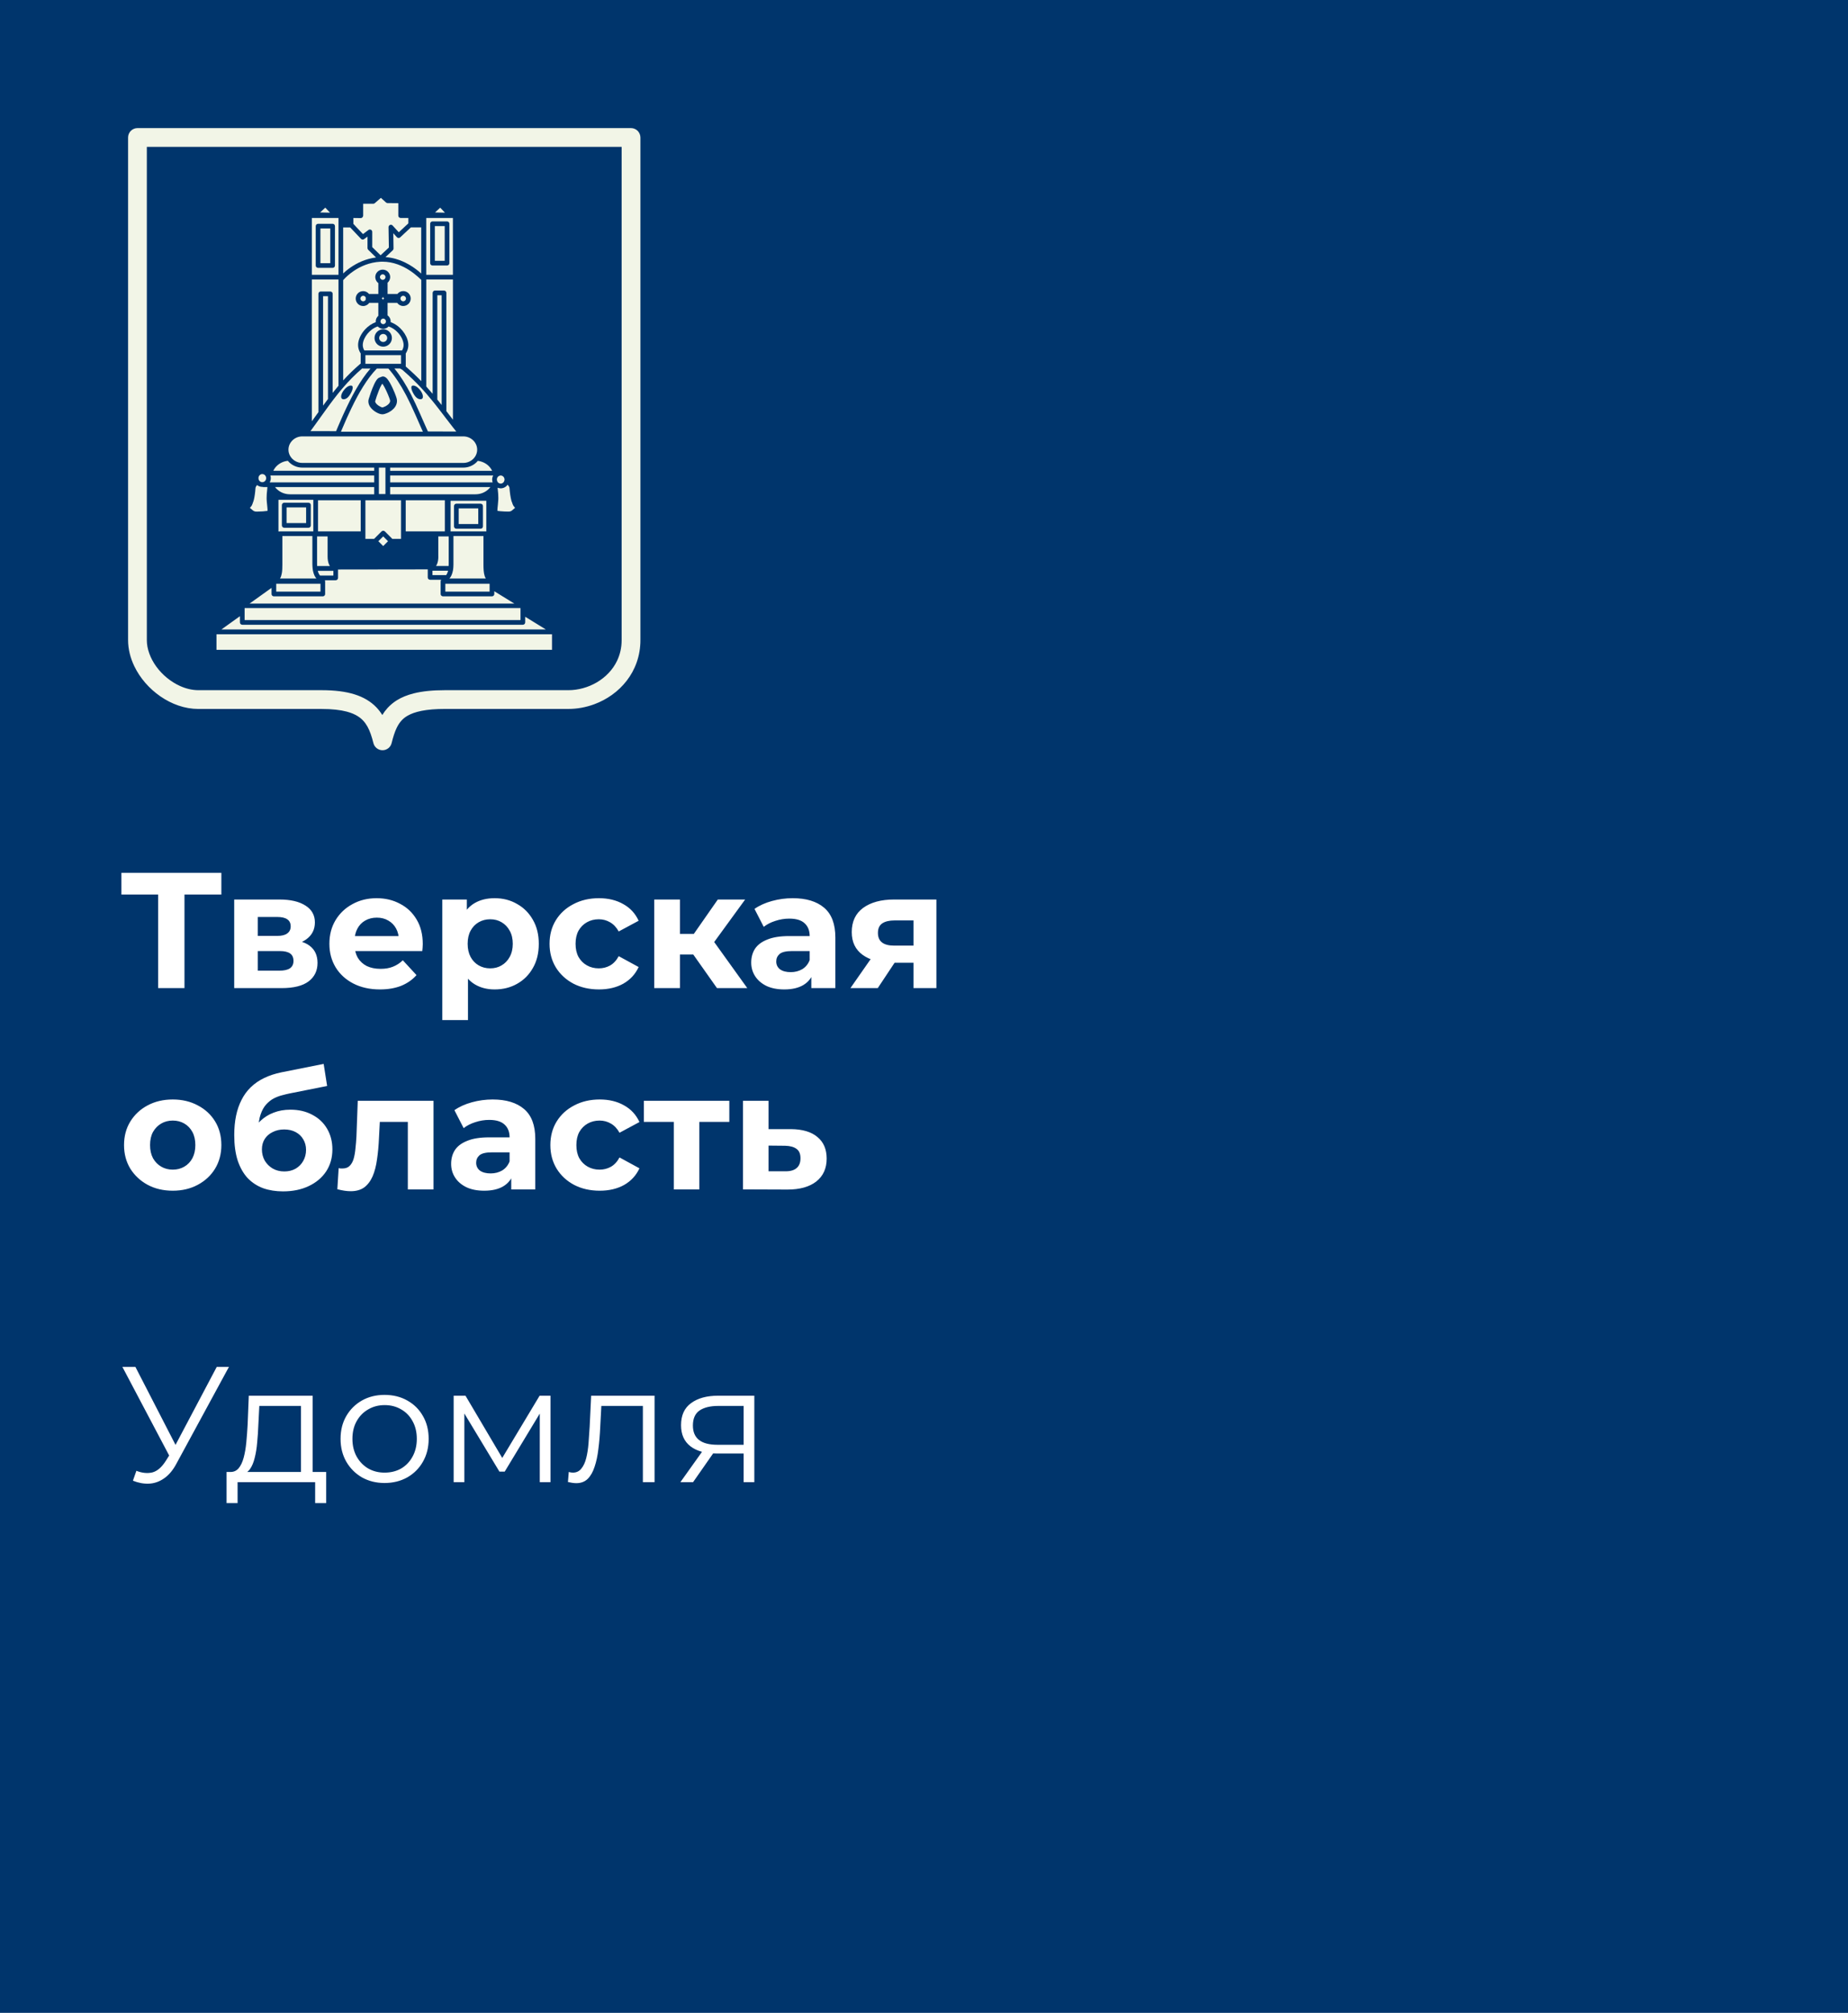 <?xml version="1.0" encoding="UTF-8"?> <svg xmlns="http://www.w3.org/2000/svg" width="202" height="220" viewBox="0 0 202 220" fill="none"><rect width="202" height="220" fill="#00356C"></rect><path d="M17.284 108V97.11L17.95 97.776H13.27V95.4H24.196V97.776H19.516L20.164 97.11V108H17.284ZM25.6 108V98.316H30.55C31.762 98.316 32.71 98.538 33.394 98.982C34.078 99.414 34.42 100.026 34.42 100.818C34.42 101.61 34.096 102.234 33.448 102.69C32.812 103.134 31.966 103.356 30.91 103.356L31.198 102.708C32.374 102.708 33.25 102.924 33.826 103.356C34.414 103.788 34.708 104.418 34.708 105.246C34.708 106.098 34.384 106.77 33.736 107.262C33.088 107.754 32.098 108 30.766 108H25.6ZM28.174 106.092H30.532C31.048 106.092 31.432 106.008 31.684 105.84C31.948 105.66 32.08 105.39 32.08 105.03C32.08 104.658 31.96 104.388 31.72 104.22C31.48 104.04 31.102 103.95 30.586 103.95H28.174V106.092ZM28.174 102.294H30.298C30.79 102.294 31.156 102.204 31.396 102.024C31.648 101.844 31.774 101.586 31.774 101.25C31.774 100.902 31.648 100.644 31.396 100.476C31.156 100.308 30.79 100.224 30.298 100.224H28.174V102.294ZM41.531 108.144C40.427 108.144 39.455 107.928 38.615 107.496C37.787 107.064 37.145 106.476 36.689 105.732C36.233 104.976 36.005 104.118 36.005 103.158C36.005 102.186 36.227 101.328 36.671 100.584C37.127 99.828 37.745 99.24 38.525 98.82C39.305 98.388 40.187 98.172 41.171 98.172C42.119 98.172 42.971 98.376 43.727 98.784C44.495 99.18 45.101 99.756 45.545 100.512C45.989 101.256 46.211 102.15 46.211 103.194C46.211 103.302 46.205 103.428 46.193 103.572C46.181 103.704 46.169 103.83 46.157 103.95H38.291V102.312H44.681L43.601 102.798C43.601 102.294 43.499 101.856 43.295 101.484C43.091 101.112 42.809 100.824 42.449 100.62C42.089 100.404 41.669 100.296 41.189 100.296C40.709 100.296 40.283 100.404 39.911 100.62C39.551 100.824 39.269 101.118 39.065 101.502C38.861 101.874 38.759 102.318 38.759 102.834V103.266C38.759 103.794 38.873 104.262 39.101 104.67C39.341 105.066 39.671 105.372 40.091 105.588C40.523 105.792 41.027 105.894 41.603 105.894C42.119 105.894 42.569 105.816 42.953 105.66C43.349 105.504 43.709 105.27 44.033 104.958L45.527 106.578C45.083 107.082 44.525 107.472 43.853 107.748C43.181 108.012 42.407 108.144 41.531 108.144ZM54.07 108.144C53.254 108.144 52.54 107.964 51.928 107.604C51.316 107.244 50.836 106.698 50.488 105.966C50.152 105.222 49.984 104.286 49.984 103.158C49.984 102.018 50.146 101.082 50.47 100.35C50.794 99.618 51.262 99.072 51.874 98.712C52.486 98.352 53.218 98.172 54.07 98.172C54.982 98.172 55.798 98.382 56.518 98.802C57.25 99.21 57.826 99.786 58.246 100.53C58.678 101.274 58.894 102.15 58.894 103.158C58.894 104.178 58.678 105.06 58.246 105.804C57.826 106.548 57.25 107.124 56.518 107.532C55.798 107.94 54.982 108.144 54.07 108.144ZM48.346 111.492V98.316H51.028V100.296L50.974 103.176L51.154 106.038V111.492H48.346ZM53.584 105.84C54.052 105.84 54.466 105.732 54.826 105.516C55.198 105.3 55.492 104.994 55.708 104.598C55.936 104.19 56.05 103.71 56.05 103.158C56.05 102.594 55.936 102.114 55.708 101.718C55.492 101.322 55.198 101.016 54.826 100.8C54.466 100.584 54.052 100.476 53.584 100.476C53.116 100.476 52.696 100.584 52.324 100.8C51.952 101.016 51.658 101.322 51.442 101.718C51.226 102.114 51.118 102.594 51.118 103.158C51.118 103.71 51.226 104.19 51.442 104.598C51.658 104.994 51.952 105.3 52.324 105.516C52.696 105.732 53.116 105.84 53.584 105.84ZM65.47 108.144C64.426 108.144 63.496 107.934 62.68 107.514C61.864 107.082 61.222 106.488 60.754 105.732C60.298 104.976 60.07 104.118 60.07 103.158C60.07 102.186 60.298 101.328 60.754 100.584C61.222 99.828 61.864 99.24 62.68 98.82C63.496 98.388 64.426 98.172 65.47 98.172C66.49 98.172 67.378 98.388 68.134 98.82C68.89 99.24 69.448 99.846 69.808 100.638L67.63 101.808C67.378 101.352 67.06 101.016 66.676 100.8C66.304 100.584 65.896 100.476 65.452 100.476C64.972 100.476 64.54 100.584 64.156 100.8C63.772 101.016 63.466 101.322 63.238 101.718C63.022 102.114 62.914 102.594 62.914 103.158C62.914 103.722 63.022 104.202 63.238 104.598C63.466 104.994 63.772 105.3 64.156 105.516C64.54 105.732 64.972 105.84 65.452 105.84C65.896 105.84 66.304 105.738 66.676 105.534C67.06 105.318 67.378 104.976 67.63 104.508L69.808 105.696C69.448 106.476 68.89 107.082 68.134 107.514C67.378 107.934 66.49 108.144 65.47 108.144ZM78.372 108L75.132 103.41L77.418 102.06L81.684 108H78.372ZM71.514 108V98.316H74.322V108H71.514ZM73.494 104.328V102.078H76.878V104.328H73.494ZM77.688 103.482L75.06 103.194L78.462 98.316H81.45L77.688 103.482ZM88.683 108V106.11L88.503 105.696V102.312C88.503 101.712 88.317 101.244 87.945 100.908C87.585 100.572 87.027 100.404 86.271 100.404C85.755 100.404 85.245 100.488 84.741 100.656C84.249 100.812 83.829 101.028 83.481 101.304L82.473 99.342C83.001 98.97 83.637 98.682 84.381 98.478C85.125 98.274 85.881 98.172 86.649 98.172C88.125 98.172 89.271 98.52 90.087 99.216C90.903 99.912 91.311 100.998 91.311 102.474V108H88.683ZM85.731 108.144C84.975 108.144 84.327 108.018 83.787 107.766C83.247 107.502 82.833 107.148 82.545 106.704C82.257 106.26 82.113 105.762 82.113 105.21C82.113 104.634 82.251 104.13 82.527 103.698C82.815 103.266 83.265 102.93 83.877 102.69C84.489 102.438 85.287 102.312 86.271 102.312H88.845V103.95H86.577C85.917 103.95 85.461 104.058 85.209 104.274C84.969 104.49 84.849 104.76 84.849 105.084C84.849 105.444 84.987 105.732 85.263 105.948C85.551 106.152 85.941 106.254 86.433 106.254C86.901 106.254 87.321 106.146 87.693 105.93C88.065 105.702 88.335 105.372 88.503 104.94L88.935 106.236C88.731 106.86 88.359 107.334 87.819 107.658C87.279 107.982 86.583 108.144 85.731 108.144ZM99.852 108V104.778L100.248 105.228H97.566C96.174 105.228 95.082 104.94 94.29 104.364C93.498 103.788 93.102 102.96 93.102 101.88C93.102 100.728 93.516 99.846 94.344 99.234C95.184 98.622 96.312 98.316 97.728 98.316H102.354V108H99.852ZM92.958 108L95.532 104.31H98.394L95.946 108H92.958ZM99.852 103.914V99.882L100.248 100.602H97.782C97.206 100.602 96.756 100.71 96.432 100.926C96.12 101.142 95.964 101.49 95.964 101.97C95.964 102.894 96.558 103.356 97.746 103.356H100.248L99.852 103.914ZM18.886 130.144C17.854 130.144 16.936 129.928 16.132 129.496C15.34 129.064 14.71 128.476 14.242 127.732C13.786 126.976 13.558 126.118 13.558 125.158C13.558 124.186 13.786 123.328 14.242 122.584C14.71 121.828 15.34 121.24 16.132 120.82C16.936 120.388 17.854 120.172 18.886 120.172C19.906 120.172 20.818 120.388 21.622 120.82C22.426 121.24 23.056 121.822 23.512 122.566C23.968 123.31 24.196 124.174 24.196 125.158C24.196 126.118 23.968 126.976 23.512 127.732C23.056 128.476 22.426 129.064 21.622 129.496C20.818 129.928 19.906 130.144 18.886 130.144ZM18.886 127.84C19.354 127.84 19.774 127.732 20.146 127.516C20.518 127.3 20.812 126.994 21.028 126.598C21.244 126.19 21.352 125.71 21.352 125.158C21.352 124.594 21.244 124.114 21.028 123.718C20.812 123.322 20.518 123.016 20.146 122.8C19.774 122.584 19.354 122.476 18.886 122.476C18.418 122.476 17.998 122.584 17.626 122.8C17.254 123.016 16.954 123.322 16.726 123.718C16.51 124.114 16.402 124.594 16.402 125.158C16.402 125.71 16.51 126.19 16.726 126.598C16.954 126.994 17.254 127.3 17.626 127.516C17.998 127.732 18.418 127.84 18.886 127.84ZM30.933 130.216C30.141 130.216 29.421 130.102 28.773 129.874C28.125 129.634 27.561 129.268 27.081 128.776C26.613 128.272 26.247 127.63 25.983 126.85C25.731 126.07 25.605 125.14 25.605 124.06C25.605 123.292 25.671 122.59 25.803 121.954C25.935 121.318 26.133 120.742 26.397 120.226C26.661 119.698 26.997 119.236 27.405 118.84C27.825 118.432 28.311 118.096 28.863 117.832C29.427 117.556 30.063 117.346 30.771 117.202L35.379 116.284L35.757 118.696L31.689 119.506C31.449 119.554 31.173 119.62 30.861 119.704C30.561 119.776 30.255 119.89 29.943 120.046C29.643 120.202 29.361 120.424 29.097 120.712C28.845 120.988 28.641 121.354 28.485 121.81C28.329 122.254 28.251 122.806 28.251 123.466C28.251 123.67 28.257 123.826 28.269 123.934C28.293 124.042 28.311 124.156 28.323 124.276C28.347 124.396 28.359 124.582 28.359 124.834L27.459 123.952C27.723 123.388 28.059 122.908 28.467 122.512C28.887 122.116 29.367 121.816 29.907 121.612C30.459 121.396 31.071 121.288 31.743 121.288C32.655 121.288 33.453 121.474 34.137 121.846C34.833 122.206 35.373 122.716 35.757 123.376C36.141 124.036 36.333 124.786 36.333 125.626C36.333 126.538 36.105 127.342 35.649 128.038C35.193 128.722 34.557 129.256 33.741 129.64C32.937 130.024 32.001 130.216 30.933 130.216ZM31.077 128.038C31.545 128.038 31.959 127.936 32.319 127.732C32.679 127.516 32.955 127.234 33.147 126.886C33.351 126.526 33.453 126.124 33.453 125.68C33.453 125.248 33.351 124.864 33.147 124.528C32.955 124.192 32.679 123.928 32.319 123.736C31.959 123.544 31.539 123.448 31.059 123.448C30.591 123.448 30.171 123.544 29.799 123.736C29.427 123.916 29.139 124.168 28.935 124.492C28.731 124.816 28.629 125.194 28.629 125.626C28.629 126.07 28.731 126.478 28.935 126.85C29.151 127.21 29.439 127.498 29.799 127.714C30.171 127.93 30.597 128.038 31.077 128.038ZM36.874 129.982L37.018 127.678C37.09 127.69 37.162 127.702 37.234 127.714C37.306 127.714 37.372 127.714 37.432 127.714C37.768 127.714 38.032 127.618 38.224 127.426C38.416 127.234 38.56 126.976 38.656 126.652C38.752 126.316 38.818 125.938 38.854 125.518C38.902 125.098 38.938 124.66 38.962 124.204L39.106 120.316H47.386V130H44.578V121.936L45.208 122.62H40.96L41.554 121.9L41.428 124.33C41.392 125.194 41.32 125.986 41.212 126.706C41.116 127.426 40.954 128.05 40.726 128.578C40.498 129.094 40.192 129.496 39.808 129.784C39.424 130.06 38.932 130.198 38.332 130.198C38.116 130.198 37.888 130.18 37.648 130.144C37.408 130.108 37.15 130.054 36.874 129.982ZM55.882 130V128.11L55.702 127.696V124.312C55.702 123.712 55.516 123.244 55.144 122.908C54.784 122.572 54.226 122.404 53.47 122.404C52.954 122.404 52.444 122.488 51.94 122.656C51.448 122.812 51.028 123.028 50.68 123.304L49.672 121.342C50.2 120.97 50.836 120.682 51.58 120.478C52.324 120.274 53.08 120.172 53.848 120.172C55.324 120.172 56.47 120.52 57.286 121.216C58.102 121.912 58.51 122.998 58.51 124.474V130H55.882ZM52.93 130.144C52.174 130.144 51.526 130.018 50.986 129.766C50.446 129.502 50.032 129.148 49.744 128.704C49.456 128.26 49.312 127.762 49.312 127.21C49.312 126.634 49.45 126.13 49.726 125.698C50.014 125.266 50.464 124.93 51.076 124.69C51.688 124.438 52.486 124.312 53.47 124.312H56.044V125.95H53.776C53.116 125.95 52.66 126.058 52.408 126.274C52.168 126.49 52.048 126.76 52.048 127.084C52.048 127.444 52.186 127.732 52.462 127.948C52.75 128.152 53.14 128.254 53.632 128.254C54.1 128.254 54.52 128.146 54.892 127.93C55.264 127.702 55.534 127.372 55.702 126.94L56.134 128.236C55.93 128.86 55.558 129.334 55.018 129.658C54.478 129.982 53.782 130.144 52.93 130.144ZM65.558 130.144C64.514 130.144 63.584 129.934 62.768 129.514C61.952 129.082 61.31 128.488 60.842 127.732C60.386 126.976 60.158 126.118 60.158 125.158C60.158 124.186 60.386 123.328 60.842 122.584C61.31 121.828 61.952 121.24 62.768 120.82C63.584 120.388 64.514 120.172 65.558 120.172C66.578 120.172 67.466 120.388 68.222 120.82C68.978 121.24 69.536 121.846 69.896 122.638L67.718 123.808C67.466 123.352 67.148 123.016 66.764 122.8C66.392 122.584 65.984 122.476 65.54 122.476C65.06 122.476 64.628 122.584 64.244 122.8C63.86 123.016 63.554 123.322 63.326 123.718C63.11 124.114 63.002 124.594 63.002 125.158C63.002 125.722 63.11 126.202 63.326 126.598C63.554 126.994 63.86 127.3 64.244 127.516C64.628 127.732 65.06 127.84 65.54 127.84C65.984 127.84 66.392 127.738 66.764 127.534C67.148 127.318 67.466 126.976 67.718 126.508L69.896 127.696C69.536 128.476 68.978 129.082 68.222 129.514C67.466 129.934 66.578 130.144 65.558 130.144ZM73.654 130V121.972L74.284 122.62H70.378V120.316H79.72V122.62H75.814L76.444 121.972V130H73.654ZM86.455 123.412C87.727 123.424 88.693 123.712 89.353 124.276C90.025 124.828 90.361 125.614 90.361 126.634C90.361 127.702 89.983 128.536 89.227 129.136C88.471 129.724 87.421 130.018 86.077 130.018L81.217 130V120.316H84.007V123.412H86.455ZM85.825 128.02C86.365 128.032 86.779 127.918 87.067 127.678C87.355 127.438 87.499 127.078 87.499 126.598C87.499 126.118 87.355 125.776 87.067 125.572C86.779 125.356 86.365 125.242 85.825 125.23L84.007 125.212V128.02H85.825ZM14.908 160.758C15.52 160.998 16.096 161.058 16.636 160.938C17.176 160.806 17.674 160.38 18.13 159.66L18.742 158.688L18.868 158.526L23.692 149.4H25.024L19.3 159.948C18.916 160.68 18.46 161.226 17.932 161.586C17.416 161.946 16.864 162.138 16.276 162.162C15.7 162.186 15.118 162.078 14.53 161.838L14.908 160.758ZM18.832 159.732L13.378 149.4H14.8L19.552 158.634L18.832 159.732ZM32.9 161.388V153.666H28.346L28.238 155.772C28.214 156.408 28.172 157.032 28.112 157.644C28.064 158.256 27.974 158.82 27.842 159.336C27.722 159.84 27.548 160.254 27.32 160.578C27.092 160.89 26.798 161.07 26.438 161.118L25.16 160.884C25.532 160.896 25.838 160.764 26.078 160.488C26.318 160.2 26.504 159.81 26.636 159.318C26.768 158.826 26.864 158.268 26.924 157.644C26.984 157.008 27.032 156.36 27.068 155.7L27.194 152.55H34.178V161.388H32.9ZM24.764 164.286V160.884H35.654V164.286H34.448V162H25.97V164.286H24.764ZM42.032 162.09C41.12 162.09 40.298 161.886 39.566 161.478C38.846 161.058 38.276 160.488 37.856 159.768C37.436 159.036 37.226 158.202 37.226 157.266C37.226 156.318 37.436 155.484 37.856 154.764C38.276 154.044 38.846 153.48 39.566 153.072C40.286 152.664 41.108 152.46 42.032 152.46C42.968 152.46 43.796 152.664 44.516 153.072C45.248 153.48 45.818 154.044 46.226 154.764C46.646 155.484 46.856 156.318 46.856 157.266C46.856 158.202 46.646 159.036 46.226 159.768C45.818 160.488 45.248 161.058 44.516 161.478C43.784 161.886 42.956 162.09 42.032 162.09ZM42.032 160.956C42.716 160.956 43.322 160.806 43.85 160.506C44.378 160.194 44.792 159.762 45.092 159.21C45.404 158.646 45.56 157.998 45.56 157.266C45.56 156.522 45.404 155.874 45.092 155.322C44.792 154.77 44.378 154.344 43.85 154.044C43.322 153.732 42.722 153.576 42.05 153.576C41.378 153.576 40.778 153.732 40.25 154.044C39.722 154.344 39.302 154.77 38.99 155.322C38.678 155.874 38.522 156.522 38.522 157.266C38.522 157.998 38.678 158.646 38.99 159.21C39.302 159.762 39.722 160.194 40.25 160.506C40.778 160.806 41.372 160.956 42.032 160.956ZM49.587 162V152.55H50.883L55.167 159.804H54.627L58.983 152.55H60.172V162H59.002V154.008L59.236 154.116L55.167 160.848H54.592L50.487 154.044L50.758 153.99V162H49.587ZM62.08 161.982L62.17 160.884C62.254 160.896 62.332 160.914 62.404 160.938C62.488 160.95 62.56 160.956 62.62 160.956C63.004 160.956 63.31 160.812 63.538 160.524C63.778 160.236 63.958 159.852 64.078 159.372C64.198 158.892 64.282 158.352 64.33 157.752C64.378 157.14 64.42 156.528 64.456 155.916L64.618 152.55H71.548V162H70.27V153.288L70.594 153.666H65.446L65.752 153.27L65.608 156.006C65.572 156.822 65.506 157.602 65.41 158.346C65.326 159.09 65.188 159.744 64.996 160.308C64.816 160.872 64.564 161.316 64.24 161.64C63.916 161.952 63.502 162.108 62.998 162.108C62.854 162.108 62.704 162.096 62.548 162.072C62.404 162.048 62.248 162.018 62.08 161.982ZM81.283 162V158.598L81.517 158.868H78.313C77.101 158.868 76.153 158.604 75.469 158.076C74.785 157.548 74.443 156.78 74.443 155.772C74.443 154.692 74.809 153.888 75.541 153.36C76.273 152.82 77.251 152.55 78.475 152.55H82.453V162H81.283ZM74.371 162L76.963 158.364H78.295L75.757 162H74.371ZM81.283 158.22V153.288L81.517 153.666H78.511C77.635 153.666 76.951 153.834 76.459 154.17C75.979 154.506 75.739 155.052 75.739 155.808C75.739 157.212 76.633 157.914 78.421 157.914H81.517L81.283 158.22Z" fill="white"></path><g clip-path="url(#clip0_1_1023)"><path d="M69.7 14.3C69.508 14.11 69.244 14 68.975 14H15.025C14.756 14 14.492 14.11 14.3 14.3C14.11 14.492 14 14.756 14 15.025V69.956C14 70.955 14.254 71.924 14.677 72.809C15.312 74.134 16.327 75.282 17.542 76.12C18.757 76.956 20.19 77.486 21.679 77.489H35.158C36.314 77.489 37.211 77.597 37.898 77.778C38.413 77.914 38.808 78.089 39.12 78.289C39.59 78.591 39.9 78.945 40.169 79.421C40.433 79.898 40.638 80.503 40.817 81.223C40.932 81.68 41.343 82 41.812 82C42.283 82 42.693 81.68 42.806 81.223C42.97 80.562 43.144 80.001 43.362 79.552C43.526 79.214 43.708 78.942 43.934 78.706C44.105 78.529 44.3 78.373 44.549 78.23C44.921 78.014 45.413 77.827 46.084 77.694C46.753 77.561 47.599 77.486 48.65 77.486H62.139C63.095 77.486 64.054 77.307 64.964 76.971C66.325 76.466 67.575 75.602 68.498 74.408C69.423 73.219 70.005 71.689 70.003 69.953V15.025C70 14.756 69.89 14.492 69.7 14.3ZM67.447 72.227C66.973 73.221 66.186 74.023 65.238 74.58C64.292 75.136 63.187 75.438 62.137 75.436H48.647C47.289 75.436 46.174 75.549 45.231 75.784C44.523 75.961 43.911 76.21 43.385 76.535C42.991 76.779 42.65 77.069 42.358 77.386C42.14 77.627 41.953 77.884 41.788 78.15C41.601 77.853 41.386 77.566 41.132 77.302C40.533 76.679 39.736 76.197 38.754 75.892C37.77 75.585 36.596 75.438 35.155 75.436H21.679C21.02 75.436 20.331 75.274 19.669 74.974C18.675 74.526 17.745 73.765 17.088 72.86C16.76 72.409 16.499 71.924 16.322 71.432C16.143 70.943 16.05 70.443 16.05 69.956V16.05H67.95V69.956C67.95 70.812 67.765 71.563 67.447 72.227Z" fill="#F2F5E7"></path><path d="M43.562 26.011C43.493 26.008 43.429 25.977 43.383 25.926L42.991 25.495L43.016 27.164C43.016 27.236 42.988 27.305 42.934 27.356L42.137 28.102C42.914 28.154 43.611 28.374 44.203 28.653C44.877 28.974 45.418 29.368 45.792 29.679C45.887 29.758 45.969 29.83 46.041 29.894V24.855H44.908L43.747 25.939C43.698 25.988 43.632 26.013 43.562 26.011Z" fill="#F2F5E7"></path><path d="M39.349 39.795L39.39 39.767C39.402 39.759 39.413 39.754 39.425 39.749V38.621C39.407 38.596 39.387 38.57 39.372 38.544C39.225 38.293 39.141 38.009 39.141 37.711C39.141 37.414 39.223 37.106 39.361 36.809C39.5 36.512 39.697 36.222 39.941 35.966C40.251 35.643 40.638 35.369 41.079 35.21C41.076 35.182 41.071 35.156 41.071 35.128C41.071 34.882 41.184 34.664 41.355 34.515C41.355 34.513 41.355 34.513 41.355 34.51V33.103H40.361C40.212 33.31 39.971 33.449 39.697 33.449C39.246 33.449 38.882 33.085 38.882 32.634C38.882 32.183 39.246 31.819 39.697 31.819C39.956 31.819 40.184 31.942 40.335 32.132H41.355V30.942C41.184 30.817 41.063 30.624 41.032 30.401C41.027 30.363 41.02 30.325 41.02 30.286C41.02 29.835 41.384 29.471 41.835 29.471C42.286 29.471 42.65 29.835 42.65 30.286C42.65 30.322 42.645 30.358 42.639 30.394C42.611 30.596 42.511 30.773 42.365 30.901V32.129H43.439C43.588 31.939 43.816 31.816 44.077 31.816C44.529 31.816 44.892 32.18 44.892 32.631C44.892 33.082 44.529 33.446 44.077 33.446C43.803 33.446 43.562 33.31 43.414 33.1H42.365V34.467C42.568 34.615 42.701 34.853 42.704 35.125C42.704 35.153 42.699 35.179 42.696 35.207C42.962 35.302 43.211 35.441 43.434 35.607C43.867 35.93 44.206 36.358 44.416 36.807C44.554 37.104 44.634 37.411 44.636 37.709C44.636 38.006 44.552 38.291 44.406 38.542C44.39 38.57 44.37 38.596 44.352 38.624V40.021C44.352 40.034 44.346 40.044 44.344 40.054C44.99 40.613 45.549 41.146 46.048 41.661V30.586C46.046 30.583 46.043 30.583 46.043 30.583L46.007 30.553L45.977 30.524C45.953 30.504 45.928 30.478 45.895 30.448C45.874 30.427 45.846 30.401 45.82 30.378C45.766 30.33 45.708 30.276 45.636 30.212C45.42 30.022 45.121 29.781 44.752 29.54C44.011 29.061 42.996 28.602 41.814 28.602C41.735 28.602 41.658 28.605 41.576 28.607C40.361 28.671 39.379 29.135 38.685 29.602C38.213 29.917 37.883 30.232 37.703 30.414C37.618 30.501 37.567 30.56 37.554 30.576L37.552 30.578C37.542 30.591 37.526 30.599 37.513 30.609V41.579C38.062 40.977 38.659 40.385 39.349 39.795Z" fill="#F2F5E7"></path><path d="M41.104 28.141L40.248 27.303C40.2 27.254 40.171 27.187 40.171 27.121V25.857L39.8 26.134C39.695 26.211 39.548 26.201 39.461 26.106L38.277 24.857H37.511V29.886C37.706 29.702 37.977 29.468 38.323 29.23C38.992 28.766 39.935 28.29 41.104 28.141Z" fill="#F2F5E7"></path><path d="M40.648 36.017C40.287 36.286 39.995 36.656 39.825 37.022C39.712 37.266 39.654 37.507 39.654 37.709C39.654 37.911 39.71 38.104 39.815 38.286C39.82 38.293 39.825 38.298 39.828 38.306H43.944C43.949 38.298 43.954 38.293 43.957 38.286C44.062 38.104 44.118 37.911 44.118 37.709C44.118 37.507 44.059 37.266 43.947 37.022C43.834 36.779 43.667 36.532 43.46 36.317C43.188 36.03 42.85 35.802 42.481 35.679C42.332 35.838 42.122 35.94 41.886 35.94C41.65 35.94 41.44 35.838 41.289 35.679C41.063 35.753 40.845 35.871 40.648 36.017ZM42.839 36.94C42.839 37.465 42.414 37.891 41.889 37.891C41.363 37.891 40.938 37.465 40.938 36.94C40.938 36.415 41.363 35.989 41.889 35.989C42.411 35.986 42.839 36.415 42.839 36.94Z" fill="#F2F5E7"></path><path d="M38.985 24.855L39.677 25.585L40.276 25.137C40.353 25.078 40.458 25.07 40.545 25.114C40.633 25.157 40.686 25.244 40.686 25.342V27.008L41.601 27.902L42.506 27.056L42.47 24.855V24.827C42.468 24.729 42.524 24.645 42.606 24.599C42.614 24.593 42.621 24.588 42.632 24.583C42.706 24.555 42.786 24.56 42.852 24.599C42.875 24.611 42.898 24.629 42.916 24.65L43.103 24.855L43.59 25.388L44.162 24.855L44.436 24.599L44.636 24.414V24.342V23.824H43.795C43.729 23.824 43.662 23.796 43.613 23.75C43.565 23.701 43.539 23.637 43.539 23.568V22.207L42.36 22.197C42.299 22.197 42.237 22.171 42.191 22.13L41.635 21.625L40.963 22.21C40.917 22.251 40.856 22.271 40.794 22.271H39.697V23.555C39.697 23.604 39.684 23.65 39.659 23.691L39.643 23.717C39.595 23.791 39.513 23.837 39.423 23.837L38.628 23.827V24.342V24.473L38.749 24.599L38.985 24.855Z" fill="#F2F5E7"></path><path d="M27.6 55.748L27.615 55.764C27.63 55.776 27.653 55.797 27.682 55.817C27.743 55.858 27.828 55.902 27.922 55.912C27.951 55.915 28.02 55.92 28.105 55.92C28.276 55.92 28.522 55.91 28.753 55.892C28.945 55.876 29.127 55.858 29.248 55.838C29.245 55.766 29.24 55.671 29.235 55.561C29.23 55.464 29.212 55.31 29.194 55.138C29.176 54.966 29.155 54.779 29.148 54.6C29.145 54.538 29.145 54.474 29.145 54.413C29.145 54.118 29.168 53.823 29.201 53.577C29.219 53.439 29.23 53.331 29.23 53.239H28.794C28.758 53.239 28.725 53.231 28.691 53.216C28.684 53.216 28.676 53.218 28.668 53.218C28.453 53.218 28.256 53.139 28.099 53.016C28.04 53.093 27.999 53.152 27.976 53.188C27.951 53.231 27.946 53.246 27.938 53.282C27.933 53.306 27.928 53.344 27.922 53.395C27.917 53.467 27.91 53.564 27.897 53.698C27.874 53.936 27.84 54.164 27.805 54.359C27.769 54.554 27.73 54.708 27.694 54.81C27.684 54.841 27.674 54.867 27.656 54.9L27.653 54.907L27.641 54.949C27.63 54.984 27.615 55.031 27.594 55.084C27.553 55.189 27.505 55.32 27.372 55.435L27.369 55.441L27.356 55.461C27.348 55.477 27.338 55.499 27.33 55.525L27.571 55.725L27.6 55.748Z" fill="#F2F5E7"></path><path d="M34.804 32.116C34.804 32.05 34.833 31.983 34.879 31.934C34.927 31.885 34.991 31.86 35.061 31.86H36.106C36.176 31.86 36.24 31.885 36.288 31.934C36.337 31.983 36.363 32.047 36.363 32.116V42.943C36.542 42.715 36.721 42.492 36.909 42.271C36.939 42.235 36.97 42.2 36.998 42.166V30.55H36.909H34.087V46.047C34.335 45.703 34.574 45.37 34.807 45.045V32.116H34.804Z" fill="#F2F5E7"></path><path d="M36.998 30.038V24.599V24.406V23.825H34.087V30.035H36.909H36.998V30.038ZM36.614 29.023C36.614 29.092 36.588 29.156 36.539 29.204C36.491 29.253 36.427 29.279 36.358 29.279H34.768C34.702 29.279 34.635 29.251 34.587 29.204C34.538 29.156 34.512 29.092 34.512 29.023V24.716C34.512 24.65 34.54 24.583 34.587 24.535C34.635 24.486 34.699 24.46 34.768 24.46H36.358C36.427 24.46 36.491 24.486 36.539 24.535C36.588 24.583 36.614 24.647 36.614 24.716V29.023Z" fill="#F2F5E7"></path><path d="M49.506 23.827H46.592V30.037H49.506V23.827ZM49.121 28.764C49.121 28.833 49.096 28.897 49.047 28.945C48.998 28.994 48.934 29.02 48.865 29.02H47.276C47.209 29.02 47.143 28.992 47.094 28.945C47.045 28.897 47.02 28.833 47.02 28.764V24.457C47.02 24.391 47.048 24.324 47.094 24.276C47.143 24.227 47.207 24.201 47.276 24.201H48.865C48.934 24.201 48.998 24.227 49.047 24.276C49.096 24.324 49.121 24.388 49.121 24.457V28.764Z" fill="#F2F5E7"></path><path d="M47.291 32.014C47.291 31.947 47.32 31.88 47.366 31.832C47.414 31.783 47.478 31.757 47.548 31.757H48.535C48.604 31.757 48.668 31.783 48.716 31.832C48.765 31.88 48.791 31.944 48.791 32.014V44.934C49.027 45.242 49.262 45.552 49.508 45.873V30.55H46.594V42.248C46.838 42.517 47.068 42.781 47.291 43.045V32.014Z" fill="#F2F5E7"></path><path d="M36.101 24.973H35.025V28.766H36.101V24.973Z" fill="#F2F5E7"></path><path d="M48.609 24.711H47.532V28.505H48.609V24.711Z" fill="#F2F5E7"></path><path d="M35.85 43.612V32.373H35.317V44.335C35.496 44.089 35.673 43.848 35.85 43.612Z" fill="#F2F5E7"></path><path d="M48.276 44.268V32.27H47.801V43.668C47.963 43.868 48.122 44.068 48.276 44.268Z" fill="#F2F5E7"></path><path d="M35.555 22.697L34.989 23.222L36.075 23.245L35.555 22.697Z" fill="#F2F5E7"></path><path d="M48.117 22.697L47.55 23.222L48.637 23.245L48.117 22.697Z" fill="#F2F5E7"></path><path d="M41.594 35.084C41.591 35.1 41.586 35.11 41.586 35.125C41.586 35.207 41.619 35.279 41.671 35.333C41.724 35.389 41.801 35.425 41.889 35.428C41.973 35.428 42.05 35.392 42.106 35.333C42.158 35.279 42.191 35.205 42.191 35.125C42.191 35.11 42.186 35.1 42.183 35.084C42.163 34.938 42.042 34.823 41.889 34.823C41.735 34.823 41.614 34.938 41.594 35.084Z" fill="#F2F5E7"></path><path d="M41.886 37.378C42.13 37.378 42.324 37.181 42.324 36.94C42.324 36.697 42.127 36.502 41.886 36.502C41.642 36.502 41.448 36.699 41.448 36.94C41.448 37.181 41.645 37.378 41.886 37.378Z" fill="#F2F5E7"></path><path d="M43.983 40.423C43.901 40.372 43.813 40.323 43.726 40.277H43.114C43.821 41.149 44.398 42.097 44.908 43.086C45.264 43.778 45.59 44.488 45.907 45.203C45.946 45.288 45.984 45.375 46.02 45.46C46.041 45.503 46.059 45.547 46.079 45.593C46.097 45.634 46.115 45.675 46.133 45.716C46.2 45.87 46.269 46.024 46.335 46.175C46.42 46.367 46.507 46.559 46.592 46.752C46.651 46.887 46.712 47.021 46.774 47.157L49.506 47.167H49.762H49.877C49.839 47.118 49.801 47.072 49.762 47.026C49.675 46.916 49.59 46.808 49.506 46.703C49.257 46.385 49.019 46.078 48.788 45.775C48.701 45.662 48.617 45.552 48.532 45.439C48.447 45.327 48.36 45.214 48.276 45.103C48.117 44.896 47.96 44.693 47.801 44.491C47.717 44.383 47.63 44.273 47.545 44.165C47.489 44.094 47.432 44.024 47.376 43.953C47.348 43.917 47.317 43.881 47.289 43.845C47.066 43.568 46.833 43.291 46.592 43.012C46.579 42.999 46.566 42.984 46.553 42.971C46.481 42.889 46.41 42.807 46.335 42.722C46.323 42.707 46.31 42.694 46.297 42.679C46.225 42.599 46.151 42.52 46.079 42.44C46.066 42.428 46.053 42.412 46.041 42.399C45.456 41.774 44.792 41.123 43.983 40.423ZM46.082 42.876C46.289 43.248 46.261 43.553 46.082 43.614C46.079 43.614 46.077 43.619 46.071 43.619C46.061 43.622 46.053 43.622 46.043 43.625C45.805 43.676 45.482 43.545 45.192 43.02C44.928 42.556 44.9 42.21 45.069 42.156C45.238 42.102 45.533 42.187 45.861 42.563C45.936 42.648 45.992 42.733 46.043 42.812C46.059 42.835 46.069 42.856 46.082 42.876Z" fill="#F2F5E7"></path><path d="M34.902 47.121L36.26 47.126L36.737 47.128C36.824 46.921 36.911 46.713 36.998 46.508C37.083 46.308 37.17 46.111 37.255 45.916C37.283 45.849 37.311 45.785 37.342 45.719C37.38 45.634 37.416 45.547 37.455 45.462C37.472 45.421 37.493 45.38 37.511 45.339C37.531 45.296 37.552 45.252 37.572 45.206C38 44.268 38.441 43.373 38.908 42.561C39.4 41.705 39.925 40.933 40.494 40.28H39.682C39.651 40.28 39.623 40.272 39.595 40.262C38.797 40.951 38.126 41.638 37.511 42.356C37.48 42.392 37.449 42.428 37.421 42.461C37.365 42.525 37.311 42.589 37.255 42.656C37.224 42.692 37.196 42.73 37.165 42.766C37.108 42.833 37.055 42.902 36.998 42.971C36.968 43.007 36.937 43.045 36.909 43.081C36.785 43.235 36.665 43.389 36.545 43.545C36.483 43.625 36.424 43.704 36.363 43.783C36.278 43.896 36.191 44.009 36.106 44.124C36.022 44.24 35.935 44.355 35.85 44.473C35.673 44.714 35.496 44.96 35.317 45.211C35.232 45.329 35.148 45.447 35.061 45.567C34.976 45.685 34.891 45.803 34.804 45.926C34.574 46.247 34.335 46.58 34.084 46.921C34.035 46.987 33.987 47.054 33.938 47.121H34.084H34.902ZM37.421 42.902C37.447 42.853 37.475 42.802 37.511 42.751C37.552 42.689 37.601 42.627 37.654 42.566C37.983 42.189 38.275 42.102 38.446 42.158C38.618 42.215 38.59 42.558 38.323 43.022C38.049 43.52 37.744 43.663 37.511 43.635C37.488 43.632 37.465 43.63 37.444 43.622C37.434 43.619 37.429 43.612 37.421 43.609C37.26 43.535 37.234 43.253 37.421 42.902Z" fill="#F2F5E7"></path><path d="M39.354 42.815C38.931 43.55 38.528 44.355 38.136 45.206C38.098 45.291 38.059 45.378 38.018 45.462C37.98 45.547 37.941 45.632 37.9 45.719C37.77 46.011 37.639 46.311 37.511 46.613C37.437 46.785 37.365 46.957 37.29 47.131C37.283 47.149 37.275 47.167 37.267 47.185H37.437H37.511H37.713H37.99H45.536H45.812H46.079H46.094H46.223C46.22 47.177 46.215 47.169 46.212 47.159C46.169 47.062 46.125 46.964 46.082 46.867C45.913 46.483 45.743 46.101 45.577 45.719C45.538 45.634 45.502 45.547 45.464 45.462C45.425 45.375 45.387 45.291 45.349 45.206C45.062 44.565 44.772 43.935 44.457 43.325C44.408 43.23 44.357 43.138 44.308 43.045C43.78 42.053 43.183 41.118 42.45 40.28H42.119H41.953H41.755H41.545H41.194C40.658 40.833 40.153 41.508 39.677 42.279C39.566 42.451 39.459 42.63 39.354 42.815ZM42.047 41.187C42.099 41.21 42.14 41.236 42.176 41.264C42.247 41.318 42.299 41.377 42.352 41.438C42.455 41.564 42.547 41.713 42.642 41.882C42.829 42.215 43.011 42.62 43.15 42.961C43.242 43.189 43.311 43.384 43.352 43.53C43.38 43.63 43.393 43.73 43.393 43.827C43.393 44.053 43.321 44.255 43.219 44.422C43.116 44.588 42.983 44.724 42.844 44.834C42.616 45.014 42.376 45.134 42.16 45.206C42.109 45.224 42.06 45.239 42.011 45.252C41.94 45.27 41.871 45.281 41.791 45.283C41.663 45.281 41.563 45.252 41.453 45.214C41.448 45.211 41.443 45.209 41.44 45.209C41.335 45.17 41.227 45.119 41.117 45.055C40.886 44.922 40.651 44.74 40.474 44.489C40.358 44.322 40.266 44.114 40.266 43.873C40.266 43.789 40.279 43.699 40.304 43.609V43.612C40.394 43.307 40.633 42.571 40.892 42.015C40.979 41.828 41.066 41.664 41.168 41.523C41.23 41.443 41.291 41.367 41.404 41.297C41.44 41.277 41.486 41.259 41.535 41.246L41.722 41.172C41.766 41.154 41.812 41.146 41.86 41.146C41.929 41.146 41.996 41.164 42.047 41.187Z" fill="#F2F5E7"></path><path d="M41.435 42.622C41.25 43.074 41.081 43.596 41.017 43.822V43.825L41.009 43.873C41.009 43.904 41.017 43.945 41.045 43.996C41.071 44.047 41.117 44.109 41.176 44.17C41.294 44.291 41.468 44.406 41.612 44.47C41.699 44.511 41.778 44.532 41.791 44.532L41.812 44.529C41.832 44.524 41.86 44.519 41.894 44.509C41.96 44.488 42.042 44.455 42.13 44.409C42.301 44.322 42.473 44.188 42.56 44.06C42.619 43.973 42.645 43.901 42.645 43.827C42.645 43.796 42.642 43.766 42.632 43.73C42.604 43.624 42.522 43.394 42.416 43.143C42.311 42.889 42.181 42.604 42.053 42.364C41.968 42.205 41.883 42.061 41.814 41.969C41.809 41.961 41.804 41.956 41.799 41.948L41.783 41.953C41.781 41.953 41.778 41.953 41.776 41.956C41.76 41.976 41.735 42.01 41.704 42.061C41.622 42.189 41.527 42.399 41.435 42.622Z" fill="#F2F5E7"></path><path d="M50.644 51.109H42.645V51.458H53.794C53.694 51.25 53.556 51.06 53.384 50.899C53.079 50.617 52.676 50.425 52.225 50.371C52.177 50.43 52.128 50.484 52.074 50.538C51.705 50.891 51.2 51.109 50.644 51.109Z" fill="#F2F5E7"></path><path d="M40.902 51.109H33.046C32.492 51.109 31.985 50.891 31.618 50.535C31.564 50.481 31.513 50.425 31.465 50.366C31.006 50.414 30.593 50.609 30.286 50.896C30.111 51.058 29.973 51.247 29.875 51.455H40.904V51.109H40.902Z" fill="#F2F5E7"></path><path d="M42.645 53.236V54.026H51.974C52.525 54.026 53.022 53.816 53.381 53.482C53.463 53.406 53.535 53.324 53.602 53.236H42.645Z" fill="#F2F5E7"></path><path d="M40.902 53.236H30.065C30.132 53.324 30.204 53.406 30.286 53.482C30.644 53.816 31.142 54.026 31.693 54.026H40.904V53.236H40.902Z" fill="#F2F5E7"></path><path d="M42.645 51.97V52.724H53.85C53.817 52.626 53.797 52.524 53.797 52.416C53.797 52.255 53.84 52.106 53.909 51.97H42.645Z" fill="#F2F5E7"></path><path d="M29.64 52.724H29.794H40.904V51.97H29.722H29.553C29.581 52.062 29.601 52.157 29.601 52.26C29.601 52.38 29.578 52.493 29.537 52.601C29.529 52.624 29.519 52.644 29.509 52.665C29.499 52.685 29.488 52.706 29.478 52.724H29.527H29.64Z" fill="#F2F5E7"></path><path d="M42.132 51.458V51.109H41.414V51.458V51.714V51.97V52.724V52.98V53.236V53.998H42.132V53.236V52.98V52.724V51.97V51.714V51.458Z" fill="#F2F5E7"></path><path d="M28.328 52.516C28.343 52.537 28.358 52.56 28.376 52.578C28.422 52.627 28.479 52.66 28.54 52.68C28.556 52.685 28.571 52.691 28.586 52.696C28.615 52.701 28.643 52.706 28.671 52.706C28.712 52.706 28.75 52.698 28.786 52.685C28.789 52.685 28.791 52.683 28.797 52.683C28.861 52.662 28.917 52.627 28.966 52.578C28.984 52.56 28.997 52.542 29.012 52.521C29.027 52.498 29.043 52.473 29.055 52.444C29.078 52.391 29.091 52.332 29.094 52.27C29.094 52.268 29.094 52.265 29.094 52.26C29.094 52.193 29.078 52.132 29.055 52.075C29.04 52.037 29.017 52.001 28.991 51.97C28.984 51.96 28.976 51.95 28.968 51.942C28.92 51.893 28.863 51.858 28.799 51.837C28.758 51.824 28.717 51.814 28.674 51.814C28.627 51.814 28.584 51.824 28.543 51.837C28.481 51.858 28.425 51.893 28.379 51.94C28.302 52.019 28.253 52.132 28.253 52.257C28.253 52.263 28.253 52.265 28.253 52.27C28.253 52.362 28.281 52.447 28.328 52.516Z" fill="#F2F5E7"></path><path d="M54.391 53.306C54.396 53.383 54.404 53.467 54.417 53.575C54.447 53.818 54.471 54.113 54.471 54.408C54.471 54.472 54.471 54.536 54.468 54.597C54.46 54.777 54.442 54.964 54.424 55.136C54.407 55.305 54.389 55.461 54.381 55.559C54.373 55.669 54.371 55.761 54.368 55.835C54.447 55.848 54.555 55.861 54.676 55.874C54.952 55.9 55.291 55.917 55.511 55.917C55.596 55.917 55.667 55.915 55.696 55.91C55.78 55.9 55.855 55.866 55.914 55.83C55.972 55.794 56.011 55.756 56.021 55.746L56.049 55.718L56.29 55.518C56.275 55.474 56.254 55.433 56.249 55.431C56.126 55.328 56.078 55.208 56.037 55.11C56.001 55.013 55.975 54.923 55.965 54.9V54.897C55.944 54.861 55.937 54.836 55.926 54.808C55.916 54.777 55.906 54.743 55.896 54.708C55.875 54.633 55.855 54.541 55.834 54.438C55.793 54.231 55.749 53.967 55.724 53.698C55.706 53.498 55.698 53.375 55.688 53.311C55.675 53.244 55.675 53.242 55.634 53.172C55.606 53.129 55.56 53.065 55.488 52.972C55.46 53.013 55.429 53.054 55.393 53.093C55.227 53.267 54.991 53.377 54.729 53.377C54.609 53.372 54.496 53.347 54.391 53.306Z" fill="#F2F5E7"></path><path d="M54.404 52.693C54.407 52.696 54.409 52.698 54.412 52.701C54.419 52.711 54.427 52.721 54.435 52.731C54.481 52.78 54.537 52.813 54.599 52.834C54.619 52.842 54.64 52.847 54.66 52.852C54.683 52.857 54.706 52.86 54.729 52.86C54.799 52.86 54.86 52.842 54.916 52.811C54.955 52.79 54.991 52.765 55.022 52.731C55.032 52.721 55.04 52.708 55.05 52.698C55.101 52.632 55.137 52.55 55.145 52.46C55.147 52.444 55.15 52.432 55.15 52.416C55.15 52.327 55.124 52.245 55.083 52.178C55.065 52.15 55.047 52.121 55.024 52.098C54.993 52.065 54.958 52.042 54.919 52.019C54.863 51.988 54.799 51.97 54.732 51.97C54.709 51.97 54.686 51.973 54.663 51.978C54.591 51.991 54.524 52.024 54.468 52.073C54.458 52.08 54.447 52.088 54.437 52.098C54.427 52.111 54.417 52.124 54.407 52.137C54.347 52.211 54.312 52.306 54.312 52.414V52.416C54.312 52.514 54.342 52.601 54.391 52.672C54.391 52.68 54.396 52.688 54.404 52.693Z" fill="#F2F5E7"></path><path d="M60.337 69.325H23.663V71.025H60.337V69.325Z" fill="#F2F5E7"></path><path d="M54.03 64.622V64.922C54.03 64.991 54.004 65.055 53.955 65.104C53.909 65.15 53.848 65.175 53.784 65.178C53.781 65.178 53.779 65.18 53.776 65.18H48.422C48.355 65.18 48.288 65.152 48.24 65.106C48.191 65.058 48.165 64.993 48.165 64.924V64.153V63.545C48.165 63.502 48.181 63.463 48.199 63.425C48.204 63.404 48.209 63.386 48.219 63.368H47.012C46.945 63.368 46.879 63.34 46.83 63.294C46.781 63.245 46.756 63.181 46.756 63.112V62.233L36.95 62.246V63.163C36.95 63.233 36.924 63.297 36.875 63.345C36.827 63.394 36.762 63.42 36.693 63.42H35.507C35.507 63.422 35.507 63.422 35.507 63.425C35.527 63.461 35.54 63.502 35.54 63.545V64.171V64.924C35.54 64.993 35.514 65.058 35.465 65.106C35.417 65.155 35.353 65.18 35.284 65.18H29.937C29.87 65.18 29.804 65.152 29.755 65.106C29.706 65.058 29.681 64.993 29.681 64.924V64.873V64.253L27.279 65.972H56.221L54.03 64.622Z" fill="#F2F5E7"></path><path d="M56.895 67.095V66.46H55.865H27.466H26.738V66.98V67.772H56.895V67.095Z" fill="#F2F5E7"></path><path d="M57.408 67.411V68.028C57.408 68.098 57.382 68.162 57.333 68.21C57.285 68.259 57.221 68.285 57.151 68.285H26.482C26.415 68.285 26.349 68.257 26.3 68.21C26.251 68.162 26.226 68.098 26.226 68.028V67.349L24.206 68.797H59.661L57.408 67.411Z" fill="#F2F5E7"></path><path d="M30.437 58.089H30.552C30.57 58.083 30.588 58.078 30.606 58.078H34.248V54.631H30.437V58.089ZM30.811 55.205C30.811 55.138 30.839 55.072 30.885 55.023C30.934 54.974 30.998 54.949 31.067 54.949H33.718C33.787 54.949 33.851 54.974 33.9 55.023C33.948 55.072 33.974 55.136 33.974 55.205V57.427C33.974 57.496 33.948 57.56 33.9 57.609C33.851 57.658 33.787 57.684 33.718 57.684H31.067C31.001 57.684 30.934 57.655 30.885 57.609C30.837 57.56 30.811 57.496 30.811 57.427V55.205Z" fill="#F2F5E7"></path><path d="M33.461 55.461H31.324V57.171H33.461V55.461Z" fill="#F2F5E7"></path><path d="M53.158 58.089V54.733H49.252V58.089C49.27 58.083 49.288 58.078 49.309 58.078H53.105C53.122 58.076 53.14 58.083 53.158 58.089ZM52.789 57.532C52.789 57.602 52.764 57.666 52.715 57.714C52.666 57.763 52.602 57.789 52.533 57.789H49.883C49.816 57.789 49.749 57.761 49.701 57.714C49.652 57.666 49.626 57.602 49.626 57.532V55.31C49.626 55.243 49.655 55.177 49.701 55.128C49.749 55.079 49.813 55.054 49.883 55.054H52.533C52.602 55.054 52.666 55.079 52.715 55.128C52.764 55.177 52.789 55.241 52.789 55.31V57.532Z" fill="#F2F5E7"></path><path d="M52.277 55.566H50.139V57.276H52.277V55.566Z" fill="#F2F5E7"></path><path d="M48.624 54.679H44.347V58.078H48.624V54.679Z" fill="#F2F5E7"></path><path d="M39.428 54.679H34.856H34.763V58.078H34.856H39.428V54.679Z" fill="#F2F5E7"></path><path d="M48.878 62.674C48.919 62.587 48.95 62.484 48.978 62.377H47.271V62.856H48.773C48.811 62.797 48.847 62.738 48.878 62.674Z" fill="#F2F5E7"></path><path d="M47.914 60.8C47.914 61.157 47.868 61.456 47.745 61.718C47.727 61.756 47.704 61.792 47.681 61.828C47.673 61.838 47.668 61.851 47.66 61.861H49.042C49.042 61.851 49.042 61.838 49.042 61.828C49.045 61.777 49.047 61.728 49.047 61.672V58.704V58.627H48.809H47.909V60.8H47.914Z" fill="#F2F5E7"></path><path d="M53.517 64.665V64.307V63.802H52.694H48.678V64.15V64.665H52.953H53.517Z" fill="#F2F5E7"></path><path d="M49.129 63.227H51.223H51.764H53.099C53.048 63.138 53.007 63.043 52.974 62.943C52.864 62.589 52.846 62.177 52.846 61.697V58.706V58.591H50.675H50.418H49.565V58.629V58.706V61.674C49.565 61.728 49.56 61.779 49.56 61.831C49.56 61.841 49.56 61.854 49.56 61.864C49.557 61.941 49.552 62.015 49.547 62.087C49.547 62.1 49.544 62.11 49.542 62.12C49.537 62.156 49.534 62.195 49.529 62.228C49.524 62.266 49.521 62.305 49.514 62.341C49.511 62.353 49.508 62.364 49.506 62.374C49.473 62.546 49.424 62.705 49.36 62.853C49.355 62.866 49.352 62.879 49.344 62.892C49.309 62.969 49.265 63.04 49.219 63.11C49.191 63.153 49.16 63.189 49.129 63.227Z" fill="#F2F5E7"></path><path d="M36.44 62.395H34.738C34.763 62.497 34.794 62.592 34.833 62.674C34.873 62.758 34.925 62.835 34.981 62.907H36.44V62.395Z" fill="#F2F5E7"></path><path d="M34.658 58.629V61.672C34.658 61.741 34.663 61.802 34.666 61.864H36.06C36.029 61.818 36.001 61.769 35.978 61.72C35.855 61.459 35.809 61.159 35.809 60.803V58.629H34.658Z" fill="#F2F5E7"></path><path d="M30.193 63.802V63.884V64.504V64.665H35.032V64.171V63.802H30.311H30.193Z" fill="#F2F5E7"></path><path d="M34.145 58.601V58.591H33.302H33.046H30.865V58.601V61.697C30.865 62.056 30.855 62.379 30.803 62.666C30.767 62.871 30.709 63.061 30.611 63.227H31.111H32.469H34.584C34.566 63.207 34.548 63.187 34.53 63.163C34.471 63.084 34.42 62.997 34.376 62.907C34.374 62.902 34.371 62.897 34.368 62.892C34.297 62.738 34.248 62.571 34.212 62.395C34.212 62.389 34.21 62.384 34.207 62.379C34.199 62.338 34.192 62.295 34.187 62.251C34.181 62.215 34.176 62.177 34.174 62.138C34.174 62.133 34.171 62.128 34.171 62.123C34.163 62.046 34.158 61.964 34.153 61.882C34.153 61.877 34.153 61.872 34.153 61.867C34.151 61.802 34.145 61.741 34.145 61.674V58.632V58.601Z" fill="#F2F5E7"></path><path d="M31.908 50.099C31.928 50.122 31.952 50.145 31.975 50.168C32.046 50.238 32.126 50.302 32.213 50.355C32.451 50.509 32.738 50.599 33.046 50.599H41.053H42.496H50.644C50.952 50.599 51.239 50.509 51.477 50.355C51.562 50.302 51.644 50.238 51.715 50.168C51.738 50.145 51.759 50.122 51.782 50.099C51.854 50.02 51.918 49.935 51.971 49.843C52.092 49.635 52.159 49.399 52.159 49.148C52.159 48.754 51.992 48.392 51.718 48.128C51.444 47.864 51.064 47.697 50.646 47.697H50.021H49.765H49.508H46.968H46.63H46.594H46.453H46.338H46.082H45.966H37.516H37.511H37.255H36.998H36.634H34.084H33.828H33.571H33.043C32.626 47.697 32.246 47.861 31.972 48.128C31.698 48.392 31.531 48.754 31.531 49.148C31.531 49.399 31.598 49.635 31.718 49.843C31.772 49.935 31.836 50.02 31.908 50.099Z" fill="#F2F5E7"></path><path d="M42.883 58.898H43.834V58.591V58.334V58.078V54.679H39.941V58.078V58.334V58.591V58.898H40.892L41.199 58.591L41.455 58.334L41.707 58.083C41.709 58.081 41.712 58.081 41.717 58.078C41.763 58.035 41.825 58.009 41.889 58.009C41.953 58.009 42.014 58.035 42.06 58.078C42.063 58.081 42.065 58.081 42.071 58.083L42.322 58.334L42.578 58.591L42.883 58.898Z" fill="#F2F5E7"></path><path d="M40.974 39.765H41.171H41.35H41.668H41.737H41.927H41.965H42.178H42.329H42.675H43.173H43.834V39.762V39.167V38.837V38.819H43.442H40.33H39.941V38.834V39.162V39.516V39.765H40.007H40.974Z" fill="#F2F5E7"></path><path d="M41.886 58.627L41.614 58.898L41.358 59.155L41.614 59.411L41.886 59.683L42.158 59.411L42.414 59.155L42.158 58.898L41.886 58.627Z" fill="#F2F5E7"></path><path d="M39.395 32.631C39.395 32.798 39.531 32.934 39.697 32.934C39.825 32.934 39.933 32.854 39.977 32.742V32.521C39.933 32.408 39.825 32.329 39.697 32.329C39.531 32.329 39.397 32.465 39.395 32.631Z" fill="#F2F5E7"></path><path d="M44.377 32.631C44.377 32.465 44.241 32.329 44.075 32.329C43.908 32.329 43.772 32.465 43.772 32.631C43.772 32.798 43.908 32.934 44.075 32.934C44.244 32.934 44.377 32.798 44.377 32.631Z" fill="#F2F5E7"></path><path d="M41.927 32.662C41.947 32.642 41.973 32.626 41.999 32.614C41.973 32.601 41.947 32.585 41.927 32.565C41.889 32.526 41.868 32.475 41.86 32.424C41.853 32.478 41.832 32.526 41.794 32.565C41.773 32.585 41.748 32.601 41.722 32.614C41.748 32.626 41.773 32.642 41.794 32.662C41.832 32.701 41.853 32.749 41.86 32.803C41.868 32.752 41.889 32.701 41.927 32.662Z" fill="#F2F5E7"></path><path d="M41.835 29.984C41.668 29.984 41.532 30.119 41.532 30.286C41.532 30.327 41.54 30.363 41.555 30.399C41.563 30.419 41.578 30.437 41.594 30.458C41.648 30.535 41.735 30.588 41.837 30.588C41.94 30.588 42.027 30.532 42.081 30.453C42.093 30.435 42.106 30.417 42.117 30.396C42.129 30.363 42.14 30.325 42.14 30.286C42.137 30.119 42.001 29.984 41.835 29.984Z" fill="#F2F5E7"></path></g><defs><clipPath id="clip0_1_1023"><rect width="56" height="68" fill="white" transform="translate(14 14)"></rect></clipPath></defs></svg> 